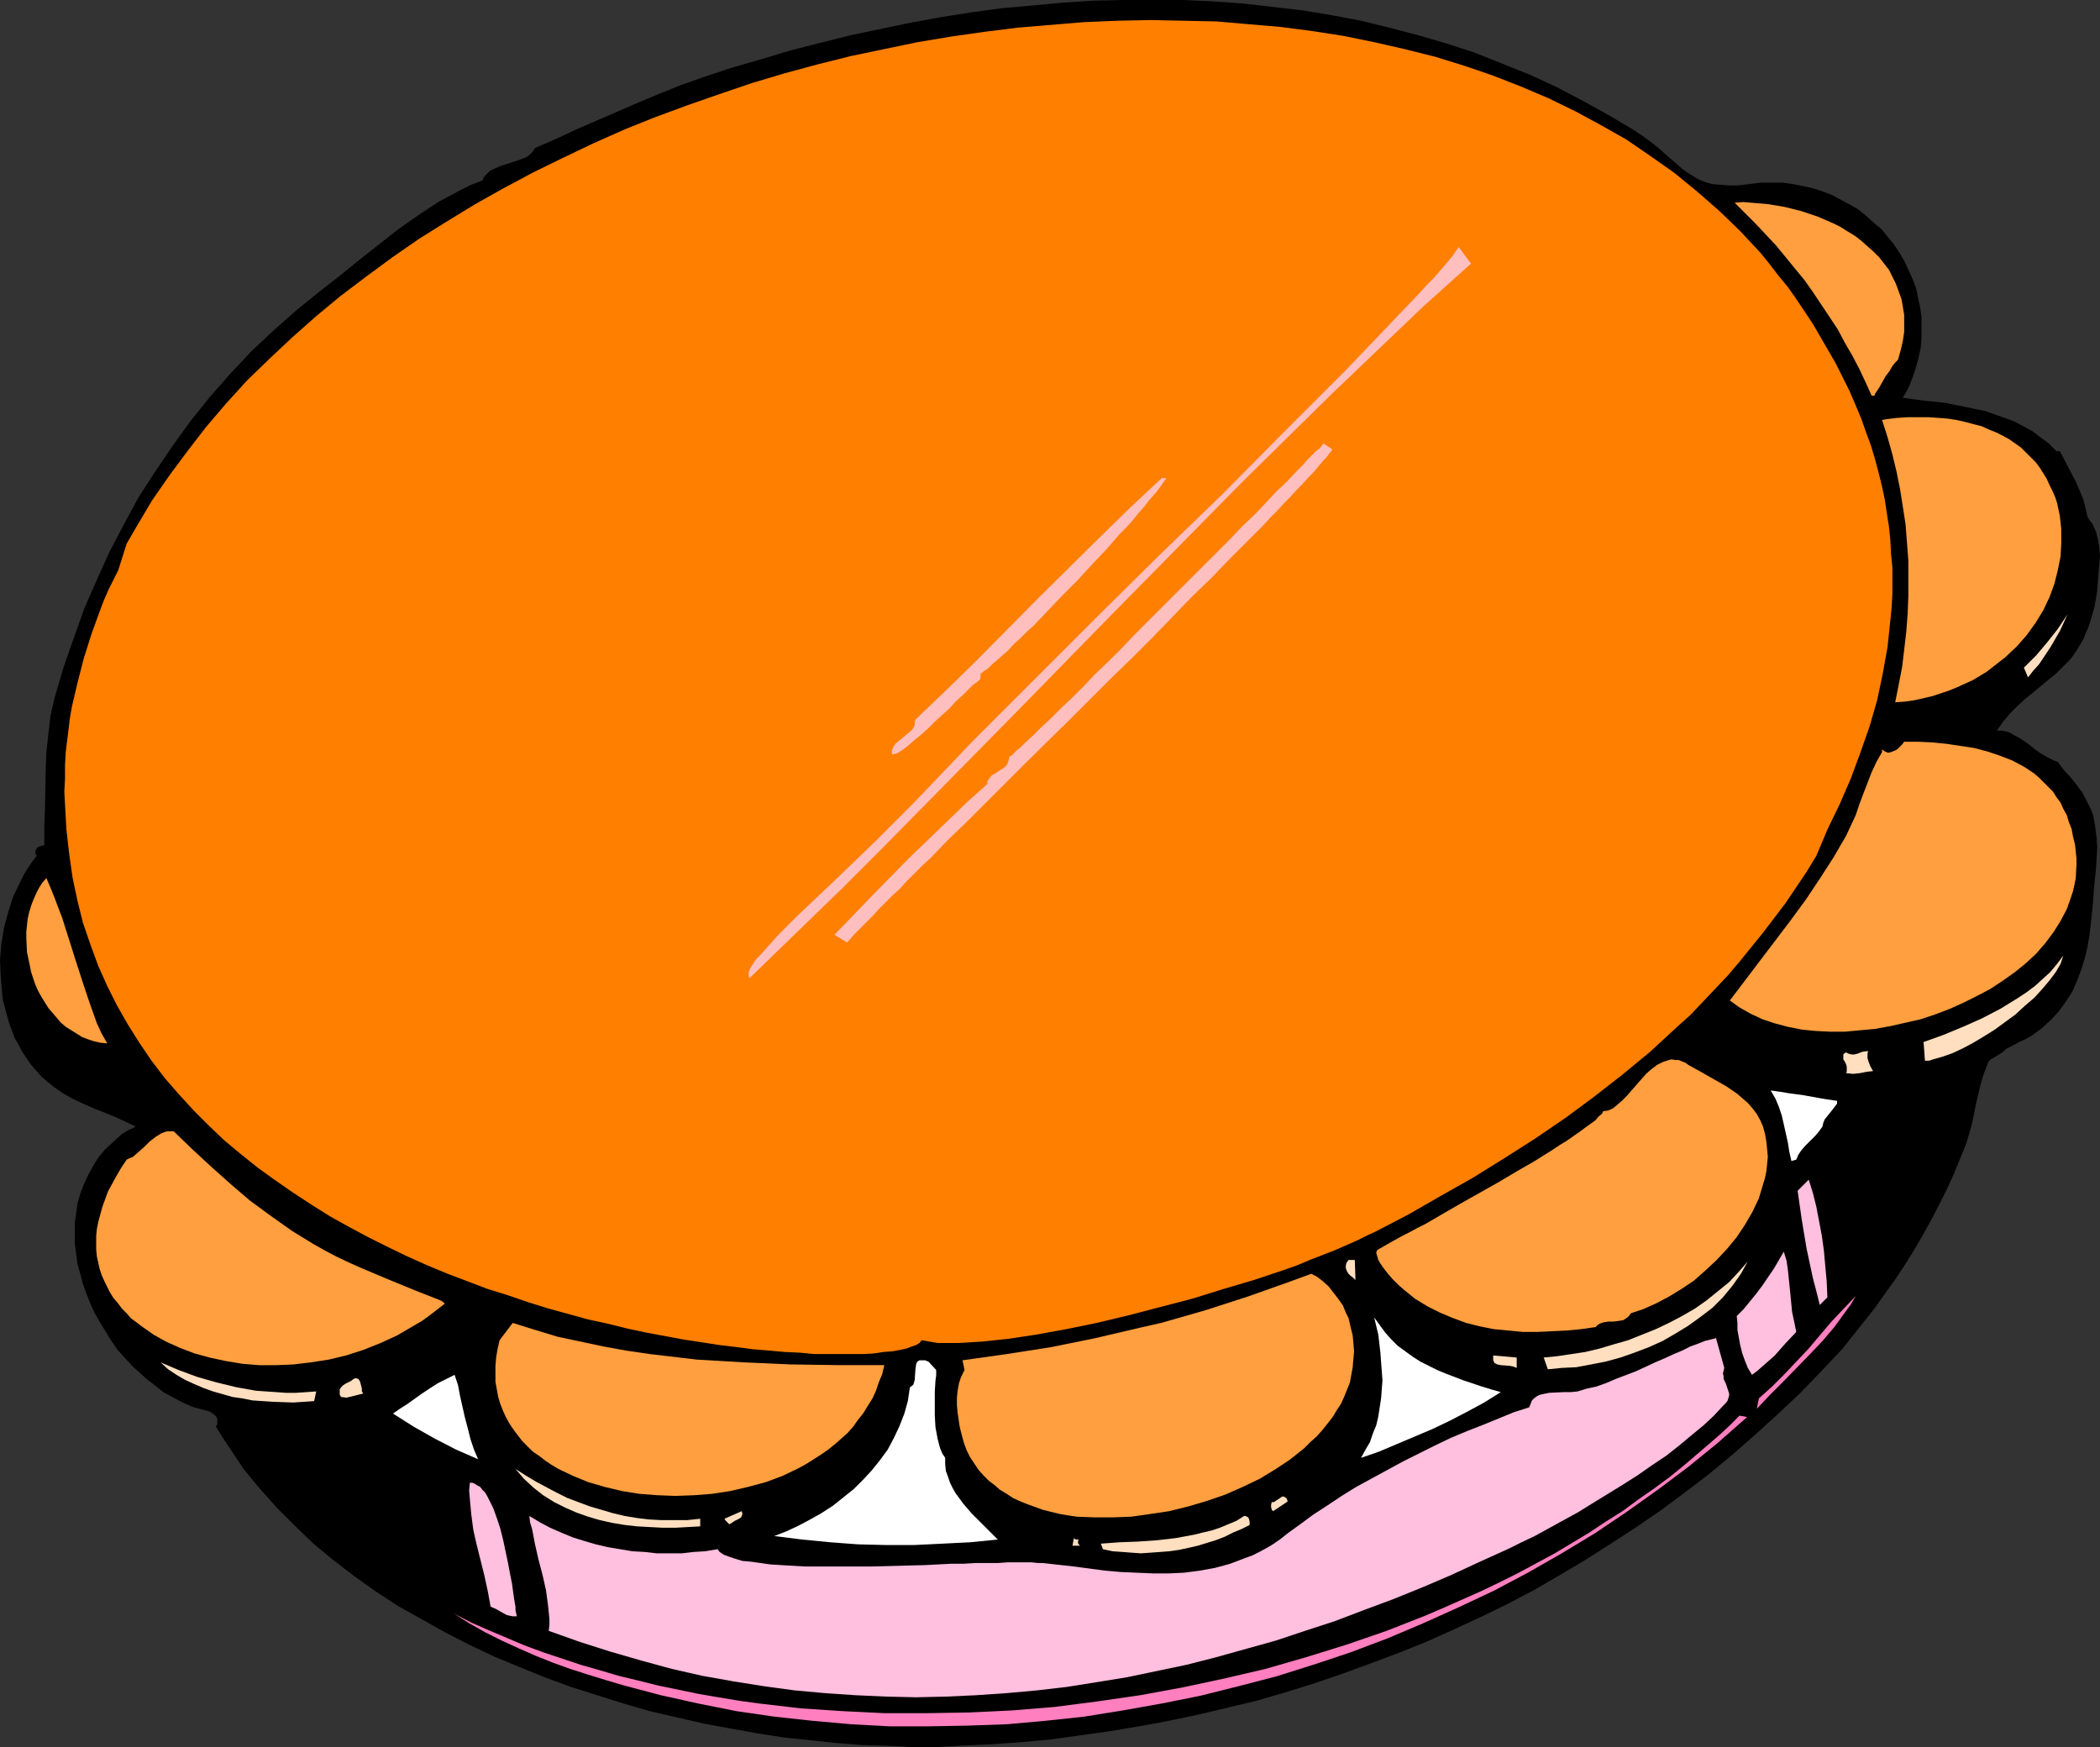 <?xml version="1.0" encoding="UTF-8" standalone="no"?>
<svg
   version="1.0"
   width="129.766mm"
   height="107.97mm"
   id="svg37"
   sodipodi:docname="Tambourine 03.wmf"
   xmlns:inkscape="http://www.inkscape.org/namespaces/inkscape"
   xmlns:sodipodi="http://sodipodi.sourceforge.net/DTD/sodipodi-0.dtd"
   xmlns="http://www.w3.org/2000/svg"
   xmlns:svg="http://www.w3.org/2000/svg">
  <rect width="100%" height="100%" fill="#333333" stroke="none"/>
  <sodipodi:namedview
     id="namedview37"
     pagecolor="#ffffff"
     bordercolor="#000000"
     borderopacity="0.25"
     inkscape:showpageshadow="2"
     inkscape:pageopacity="0.0"
     inkscape:pagecheckerboard="0"
     inkscape:deskcolor="#d1d1d1"
     inkscape:document-units="mm" />
  <defs
     id="defs1">
    <pattern
       id="WMFhbasepattern"
       patternUnits="userSpaceOnUse"
       width="6"
       height="6"
       x="0"
       y="0" />
  </defs>
  <path
     style="fill:#000000;fill-opacity:1;fill-rule:evenodd;stroke:none"
     d="m 444.399,92.928 4.848,0.646 4.848,0.485 4.848,0.97 2.262,0.485 2.424,0.485 2.262,0.808 2.262,0.808 2.262,0.808 2.101,1.131 2.101,1.131 1.939,1.455 1.939,1.455 1.778,1.778 h 0.808 l 1.939,3.717 1.939,3.717 0.808,1.939 0.808,1.939 0.485,1.939 0.485,2.101 0.485,0.808 0.646,0.808 0.808,1.778 0.485,1.778 0.323,1.939 0.162,2.101 -0.162,1.939 -0.323,3.879 -0.162,2.101 -0.323,2.101 -0.323,1.778 -0.485,1.778 -0.485,1.616 -0.485,1.455 -0.646,1.455 -0.485,1.293 -0.808,1.293 -0.646,1.131 -1.454,2.101 -1.778,1.778 -1.616,1.616 -3.717,3.071 -1.778,1.455 -1.778,1.455 -1.778,1.616 -1.778,1.778 -1.616,1.939 -1.454,2.101 h 1.131 l 0.97,0.162 0.97,0.323 0.808,0.485 1.778,0.97 1.616,1.131 1.616,1.293 1.616,1.131 1.778,0.97 0.97,0.485 0.97,0.323 1.293,1.778 1.616,1.778 1.454,1.778 1.293,1.778 0.808,1.455 0.646,1.293 0.646,1.293 0.485,1.293 0.485,2.586 0.323,2.586 0.162,2.424 -0.162,2.747 -0.162,2.586 -0.323,2.909 -0.485,6.141 -0.323,2.909 -0.323,2.909 -0.485,2.909 -0.646,2.747 -0.808,2.586 -0.97,2.586 -1.131,2.586 -1.454,2.263 -1.616,2.263 -1.778,1.939 -2.262,2.101 -1.131,0.808 -1.293,0.97 -1.454,0.808 -1.454,0.646 -1.454,0.808 -1.616,0.808 -0.485,0.485 -0.646,0.485 -1.293,0.808 -1.131,0.646 -0.485,0.485 -0.323,0.808 -0.808,2.101 -0.646,2.101 -1.131,4.687 -0.97,4.848 -0.646,2.263 -0.646,2.263 -1.454,3.556 -1.454,3.556 -1.616,3.556 -1.778,3.556 -1.939,3.717 -1.939,3.556 -2.101,3.556 -2.101,3.394 -2.262,3.394 -2.424,3.394 -2.424,3.394 -2.424,3.071 -2.586,3.232 -2.424,3.071 -2.586,2.747 -2.747,2.909 -4.848,5.01 -5.171,4.848 -5.171,4.687 -5.333,4.687 -5.494,4.525 -5.494,4.202 -5.656,4.202 -5.656,3.879 -5.979,3.879 -5.818,3.717 -5.979,3.556 -6.141,3.556 -6.141,3.232 -6.302,3.071 -6.302,2.909 -6.464,2.909 -6.464,2.586 -6.464,2.424 -6.626,2.424 -6.626,2.263 -6.787,2.101 -6.626,1.939 -6.787,1.616 -6.787,1.616 -6.949,1.455 -6.949,1.293 -6.787,1.131 -6.949,0.97 -6.949,0.97 -7.11,0.646 -6.949,0.485 -7.11,0.323 -5.494,0.323 h -5.656 l -5.818,-0.323 -5.979,-0.162 -5.979,-0.485 -6.141,-0.646 -6.141,-0.646 -6.141,-0.97 -6.302,-1.131 -6.141,-1.131 -6.302,-1.455 -6.302,-1.455 -6.141,-1.778 -6.141,-1.939 -6.141,-1.939 -6.141,-2.263 -5.979,-2.424 -5.818,-2.424 -5.818,-2.747 -5.656,-2.909 -5.494,-3.071 -5.494,-3.071 -5.171,-3.394 -5.01,-3.556 -4.848,-3.717 -4.686,-3.879 -4.363,-4.202 -4.202,-4.202 -4.04,-4.525 -3.717,-4.525 -3.232,-4.848 -1.616,-2.424 -1.616,-2.586 0.323,-0.646 v -0.646 -0.485 l -0.162,-0.485 -0.323,-0.323 -0.323,-0.323 -0.97,-0.646 -1.131,-0.323 -1.293,-0.323 -1.131,-0.323 -0.97,-0.323 -2.101,-0.97 -2.101,-1.131 -2.101,-1.131 -1.778,-1.455 -1.939,-1.455 -1.778,-1.616 -1.778,-1.616 -1.778,-1.939 -1.616,-1.778 -1.454,-2.101 -1.293,-2.101 -1.293,-2.101 -1.293,-2.263 -0.97,-2.101 -0.97,-2.424 -0.808,-2.263 -0.646,-2.424 -0.646,-2.263 -0.323,-2.424 -0.323,-2.424 v -2.263 -2.424 l 0.323,-2.263 0.323,-2.424 0.646,-2.263 0.808,-2.101 0.97,-2.101 1.131,-2.101 1.293,-2.101 1.616,-1.939 1.939,-1.778 1.939,-1.778 0.808,-0.485 0.808,-0.485 0.808,-0.323 0.808,-0.485 -2.424,-1.131 -2.424,-1.131 -2.424,-0.97 -2.424,-0.97 -2.586,-1.131 -2.424,-1.131 -2.262,-1.293 -2.101,-1.455 -1.616,-1.293 -1.293,-1.131 -1.293,-1.455 -1.131,-1.293 -2.101,-3.071 -0.808,-1.616 L 3.394,242.421 2.101,238.866 1.616,237.088 1.131,235.31 0.646,233.533 0.485,231.755 0.162,227.876 0,224.159 l 0.323,-3.717 0.646,-3.879 0.97,-3.556 1.131,-3.556 1.616,-3.394 0.808,-1.616 0.97,-1.616 0.97,-1.455 1.131,-1.455 -0.323,-0.646 v -0.323 l 0.162,-0.485 0.162,-0.323 0.323,-0.323 0.485,-0.162 0.485,-0.162 h 0.485 v -4.364 l 0.162,-4.364 0.162,-8.566 0.162,-4.525 0.485,-4.364 0.485,-4.202 0.485,-2.101 0.485,-2.101 2.101,-7.111 2.424,-6.949 2.424,-6.788 2.909,-6.626 2.909,-6.465 3.394,-6.465 3.394,-6.303 3.878,-5.98 4.04,-5.98 4.202,-5.818 4.525,-5.656 4.686,-5.333 5.01,-5.333 5.333,-5.01 5.494,-4.848 5.818,-4.687 4.363,-3.394 4.363,-3.556 4.525,-3.556 4.525,-3.556 4.848,-3.394 4.686,-3.071 2.424,-1.293 2.424,-1.293 2.586,-1.293 2.586,-0.97 0.485,-0.97 0.646,-0.646 0.646,-0.646 0.646,-0.323 1.778,-0.808 3.555,-1.131 1.778,-0.646 0.808,-0.323 0.808,-0.646 0.646,-0.646 0.485,-0.808 4.848,-2.101 4.848,-2.263 9.696,-4.202 4.848,-2.101 5.01,-2.101 4.848,-1.939 5.01,-1.778 6.787,-2.263 6.787,-1.939 6.949,-2.101 6.949,-1.778 7.11,-1.778 6.949,-1.455 6.949,-1.455 7.11,-1.293 7.11,-1.131 7.11,-0.97 7.11,-0.646 7.11,-0.646 7.11,-0.485 L 262.115,0 h 7.11 7.11 l 6.949,0.323 6.949,0.485 6.949,0.808 6.949,0.808 6.949,1.131 6.787,1.293 6.626,1.616 6.787,1.778 6.626,1.939 6.464,2.101 6.464,2.586 6.464,2.586 6.302,2.909 6.141,3.232 6.141,3.394 5.979,3.556 2.101,1.455 1.778,1.293 1.616,1.293 1.454,1.293 1.293,1.131 1.293,1.131 1.293,1.131 1.293,0.97 1.293,0.808 1.293,0.808 1.616,0.646 1.616,0.485 1.939,0.162 1.939,0.162 h 2.262 l 1.293,-0.162 1.293,-0.162 2.586,-0.323 h 2.586 2.586 l 2.424,0.323 2.424,0.485 2.262,0.485 2.424,0.808 2.101,0.808 2.101,1.131 2.101,1.131 1.939,1.131 1.778,1.455 1.778,1.616 1.778,1.455 1.454,1.778 1.454,1.778 1.293,1.939 1.131,1.939 0.97,2.101 0.97,2.101 0.808,2.101 0.485,2.263 0.485,2.263 0.323,2.263 v 2.263 2.424 l -0.162,2.424 -0.485,2.263 -0.646,2.424 -0.808,2.424 -0.97,2.424 z"
     id="path1" />
  <path
     style="fill:#ff7f00;fill-opacity:1;fill-rule:evenodd;stroke:none"
     d="m 426.785,193.775 -2.586,6.141 -2.262,3.717 -5.01,7.434 -2.586,3.394 -2.586,3.394 -2.747,3.394 -2.747,3.394 -2.747,3.232 -2.909,3.071 -2.909,3.071 -2.909,3.071 -3.07,2.747 -6.302,5.818 -6.464,5.333 -6.626,5.172 -6.787,5.01 -7.11,4.848 -7.11,4.525 -7.272,4.525 -7.434,4.202 -7.595,4.364 -7.757,4.04 -2.101,0.97 -2.262,1.131 -2.586,1.131 -2.586,1.131 -2.909,1.131 -2.909,1.131 -3.07,1.293 -3.232,1.131 -3.394,1.131 -3.394,1.131 -7.11,2.101 -7.272,2.263 -7.434,1.939 -7.434,1.939 -7.434,1.778 -7.11,1.455 -3.555,0.646 -3.555,0.646 -3.232,0.485 -3.232,0.485 -3.07,0.323 -3.07,0.323 -2.747,0.162 -2.747,0.162 h -2.586 -2.262 l -3.717,-0.646 -0.485,0.646 -0.808,0.485 -0.97,0.323 -1.293,0.485 -1.454,0.323 -1.778,0.323 -2.101,0.162 -2.101,0.323 -2.424,0.162 h -2.747 -2.747 -3.07 -3.07 l -3.394,-0.323 -3.555,-0.162 -3.555,-0.323 -3.878,-0.323 -3.717,-0.485 -4.04,-0.485 -4.202,-0.646 -4.202,-0.646 -4.363,-0.808 -4.363,-0.808 -4.525,-0.97 -4.525,-1.131 -4.525,-0.97 -4.686,-1.293 -4.686,-1.293 -4.686,-1.455 -4.686,-1.616 -4.686,-1.455 -4.686,-1.778 -4.686,-1.778 -4.686,-1.939 -4.686,-2.101 -4.686,-2.263 -4.525,-2.263 -4.525,-2.424 -4.363,-2.424 -4.363,-2.747 -4.202,-2.747 -4.202,-2.909 -4.04,-2.909 -4.04,-3.232 -3.878,-3.232 -3.555,-3.394 -3.555,-3.556 -3.555,-3.879 -3.232,-3.717 -3.07,-4.04 -2.747,-4.04 -2.747,-4.364 -2.586,-4.525 -2.262,-4.525 -2.101,-4.687 -1.778,-4.848 -1.778,-5.172 -1.293,-5.172 -1.131,-5.333 -0.808,-5.657 -0.646,-5.657 -0.323,-5.818 -0.162,-3.071 0.162,-3.071 v -3.071 l 0.162,-3.071 0.323,-2.586 0.323,-2.586 0.323,-2.747 0.485,-2.747 1.293,-5.495 1.454,-5.657 1.778,-5.657 1.939,-5.333 0.97,-2.586 1.131,-2.586 1.131,-2.263 1.131,-2.263 1.939,-6.141 2.424,-4.202 3.555,-5.98 4.04,-5.818 4.202,-5.657 4.363,-5.657 4.686,-5.495 4.848,-5.333 5.171,-5.01 5.333,-5.01 5.656,-5.01 5.656,-4.687 5.979,-4.525 6.141,-4.525 6.302,-4.364 6.464,-4.04 6.626,-4.04 6.626,-3.717 6.949,-3.717 6.949,-3.394 7.11,-3.394 7.272,-3.232 7.272,-2.909 7.434,-2.747 7.434,-2.586 7.595,-2.586 7.595,-2.263 7.757,-2.101 7.757,-1.939 7.757,-1.616 7.757,-1.616 7.757,-1.293 7.918,-1.131 7.757,-0.97 7.757,-0.646 7.757,-0.646 7.757,-0.323 7.757,-0.162 7.595,0.162 7.757,0.162 7.434,0.646 7.595,0.646 7.434,0.97 7.272,1.131 7.11,1.455 7.11,1.616 7.11,1.778 6.787,2.101 6.626,2.263 6.626,2.586 6.464,2.747 6.302,3.071 5.979,3.232 5.979,3.394 5.656,3.879 5.494,3.879 5.333,4.364 5.171,4.525 4.848,4.687 4.686,5.01 2.101,2.586 2.101,2.747 2.262,2.747 1.939,2.747 1.939,2.909 1.939,2.909 1.778,3.071 1.778,3.071 1.778,3.071 3.232,6.465 1.454,3.394 1.293,3.071 1.131,3.232 1.131,3.071 0.97,3.232 0.808,3.071 0.808,3.232 0.646,3.071 0.485,3.232 0.485,3.071 0.323,3.071 0.162,3.232 0.323,3.232 v 6.141 l -0.162,3.071 -0.323,3.232 -0.646,6.141 -1.131,6.303 -1.293,6.141 -1.778,6.141 -2.101,5.98 -2.262,6.141 -2.586,5.98 z"
     id="path2" />
  <path
     style="fill:#ff9f3f;fill-opacity:1;fill-rule:evenodd;stroke:none"
     d="m 443.268,84.039 -0.323,0.323 -0.323,0.323 -0.646,0.808 -0.646,1.131 -0.97,1.293 -1.454,2.586 -0.646,0.97 -0.323,0.485 -0.162,0.485 h -0.646 l -1.454,-3.232 -1.454,-3.071 -1.616,-3.071 -1.778,-3.071 -1.616,-3.071 -1.939,-2.909 -3.878,-5.818 -1.939,-2.747 -2.262,-2.747 -4.363,-5.333 -4.848,-5.172 -4.848,-4.848 1.939,-0.162 1.939,0.162 3.878,0.323 3.878,0.646 3.878,0.97 3.878,1.293 3.717,1.616 1.616,0.808 1.778,1.131 1.616,0.97 1.454,1.131 1.454,1.293 1.454,1.293 1.293,1.293 1.131,1.455 1.131,1.455 0.808,1.616 0.808,1.616 0.646,1.778 0.646,1.778 0.323,1.778 0.323,1.939 v 1.939 2.101 l -0.323,2.101 -0.485,2.101 z"
     id="path3" />
  <path
     style="fill:#ffbfbf;fill-opacity:1;fill-rule:evenodd;stroke:none"
     d="m 343.561,61.575 -10.989,9.858 -10.666,10.182 -10.827,10.343 -10.504,10.343 -10.504,10.343 -10.504,10.667 -20.846,21.171 -20.685,21.171 -20.846,21.171 -10.342,10.505 -10.504,10.505 -10.666,10.343 -10.666,10.343 -0.162,-0.808 v -0.646 l 0.323,-0.808 0.485,-0.808 0.97,-1.455 0.485,-0.485 0.323,-0.323 0.162,-0.162 4.202,-4.687 4.525,-4.525 9.05,-8.566 9.05,-8.727 4.363,-4.364 4.363,-4.364 14.059,-14.707 14.544,-14.545 14.544,-14.545 14.544,-14.384 14.706,-14.222 14.382,-14.545 14.382,-14.384 7.11,-7.434 7.11,-7.434 3.07,-3.232 1.616,-1.778 1.616,-1.616 3.07,-3.556 1.454,-1.778 1.293,-1.939 z"
     id="path4" />
  <path
     style="fill:#ff9f3f;fill-opacity:1;fill-rule:evenodd;stroke:none"
     d="m 442.622,164.038 0.808,-4.04 0.808,-4.202 0.485,-4.04 0.485,-4.202 0.323,-4.202 0.162,-4.04 v -4.202 -4.202 l -0.323,-4.202 -0.323,-4.202 -0.646,-4.202 -0.646,-4.04 -0.808,-4.04 -0.97,-4.04 -1.131,-4.04 -1.293,-4.04 0.808,-0.162 2.586,-0.323 2.586,-0.162 h 2.586 2.424 l 2.262,0.162 2.101,0.162 2.101,0.323 2.101,0.485 1.778,0.485 1.939,0.485 1.778,0.808 1.616,0.646 1.616,0.808 1.454,0.808 2.747,1.939 1.131,1.131 1.131,1.131 1.131,1.131 0.97,1.293 0.808,1.293 0.808,1.293 0.646,1.455 0.646,1.293 0.646,1.455 0.485,1.455 0.646,3.071 0.323,3.071 v 3.232 l -0.162,3.071 -0.646,3.232 -0.808,3.232 -1.131,3.071 -1.454,3.071 -1.778,2.909 -2.101,2.909 -2.262,2.586 -2.747,2.586 -2.909,2.263 -1.454,1.131 -1.616,0.97 -1.616,0.97 -1.778,0.808 -1.778,0.808 -1.939,0.808 -1.939,0.646 -1.939,0.646 -2.101,0.485 -2.101,0.485 -2.262,0.323 z"
     id="path5" />
  <path
     style="fill:#ffbfbf;fill-opacity:1;fill-rule:evenodd;stroke:none"
     d="m 311.08,104.888 v 0.323 l -0.323,0.323 -0.485,0.646 -0.485,0.646 -0.646,0.646 -0.808,0.97 -0.808,0.97 -0.97,1.131 -1.131,1.131 -1.293,1.455 -1.293,1.293 -1.454,1.616 -1.454,1.455 -1.616,1.778 -1.616,1.616 -1.778,1.939 -1.778,1.778 -1.939,1.939 -4.04,4.04 -4.202,4.364 -4.525,4.364 -4.525,4.687 -4.686,4.848 -4.848,4.848 -5.01,4.848 -9.858,9.858 -9.858,9.697 -4.848,4.848 -4.525,4.525 -4.525,4.525 -4.363,4.202 -4.04,4.202 -1.939,1.778 -1.939,1.939 -1.778,1.778 -1.616,1.778 -1.778,1.616 -1.616,1.616 -1.454,1.455 -1.293,1.455 -1.293,1.293 -1.131,1.131 -1.131,1.131 -0.97,0.97 -0.808,0.97 -0.808,0.808 -2.909,-1.778 8.726,-9.05 8.726,-8.889 9.05,-8.727 4.525,-4.364 4.686,-4.202 v -0.646 l 0.323,-0.485 0.646,-0.808 0.808,-0.485 0.97,-0.646 0.808,-0.485 0.808,-0.646 0.323,-0.485 0.162,-0.485 0.162,-0.485 0.162,-0.808 h 0.162 l 0.323,-0.162 0.323,-0.323 0.485,-0.485 0.485,-0.485 0.646,-0.485 0.646,-0.646 0.646,-0.646 1.778,-1.616 1.939,-1.939 2.101,-1.939 2.424,-2.424 2.586,-2.424 2.747,-2.747 2.747,-2.909 3.07,-2.909 3.07,-3.071 3.07,-3.232 6.464,-6.465 3.232,-3.232 3.232,-3.232 3.232,-3.232 3.07,-3.071 3.07,-3.071 2.909,-3.071 2.909,-2.747 2.586,-2.747 2.424,-2.586 2.424,-2.263 2.101,-2.263 1.778,-1.778 0.808,-0.97 0.808,-0.808 0.646,-0.646 0.646,-0.646 0.646,-0.485 0.485,-0.485 0.323,-0.485 0.323,-0.323 z"
     id="path6" />
  <path
     style="fill:#ffbfbf;fill-opacity:1;fill-rule:evenodd;stroke:none"
     d="m 272.457,111.675 -0.646,0.808 -0.646,0.97 -0.808,1.131 -0.97,1.131 -1.131,1.293 -1.131,1.455 -1.293,1.455 -1.293,1.616 -1.454,1.616 -1.616,1.616 -3.07,3.556 -3.394,3.556 -3.394,3.717 -3.555,3.556 -3.394,3.556 -3.232,3.394 -1.616,1.455 -1.616,1.616 -1.454,1.293 -1.293,1.455 -1.293,1.131 -1.293,1.131 -1.131,0.97 -0.97,0.97 -0.97,0.646 -0.808,0.646 v 1.131 l -0.323,0.323 -0.323,0.323 -1.131,0.808 -1.131,1.131 -1.293,1.293 -1.616,1.455 -1.454,1.616 -3.394,3.071 -1.616,1.616 -1.616,1.455 -1.616,1.293 -1.454,1.293 -1.293,0.97 -0.485,0.323 -0.485,0.323 -0.485,0.162 -0.485,0.162 h -0.323 -0.162 v -0.808 l 0.162,-0.485 0.323,-0.646 0.323,-0.485 0.97,-0.808 0.97,-0.808 0.97,-0.808 0.97,-0.808 0.323,-0.485 0.323,-0.646 v -0.485 l 0.162,-0.808 7.272,-6.949 7.11,-6.949 14.221,-14.384 14.382,-14.222 7.11,-6.949 7.434,-6.949 z"
     id="path7" />
  <path
     style="fill:#ffdfbf;fill-opacity:1;fill-rule:evenodd;stroke:none"
     d="m 473.649,158.22 -0.97,-2.263 1.454,-1.455 1.454,-1.455 2.586,-3.071 2.424,-3.071 2.262,-3.394 -0.808,1.778 -0.97,2.101 -1.131,1.939 -1.131,1.939 -1.293,1.939 -1.293,1.939 -1.454,1.616 z"
     id="path8" />
  <path
     style="fill:#ff9f3f;fill-opacity:1;fill-rule:evenodd;stroke:none"
     d="m 404,233.694 7.11,-9.374 7.11,-9.374 3.555,-4.848 3.232,-4.848 3.232,-5.01 2.909,-5.01 1.131,-2.424 1.131,-2.424 0.808,-2.424 0.97,-2.586 1.939,-5.01 1.131,-2.424 1.293,-2.263 v -0.646 l 0.646,0.485 0.808,0.323 0.646,-0.162 0.808,-0.323 0.646,-0.323 0.646,-0.646 0.485,-0.485 0.485,-0.646 h 3.232 l 3.394,0.162 3.232,0.323 3.232,0.485 3.232,0.485 3.07,0.808 2.909,0.97 2.909,1.131 2.747,1.455 2.424,1.616 1.131,0.97 1.131,1.131 0.97,0.97 1.131,1.131 0.808,1.293 0.97,1.293 0.646,1.455 0.808,1.455 0.485,1.616 0.646,1.616 0.323,1.778 0.485,1.939 0.162,1.616 0.162,1.455 v 1.616 l -0.162,3.071 -0.323,1.616 -0.323,1.455 -0.485,1.455 -0.97,2.747 -1.454,2.747 -1.616,2.586 -1.939,2.586 -2.101,2.424 -2.424,2.263 -2.586,2.101 -2.747,1.939 -2.909,1.939 -3.07,1.616 -3.232,1.616 -3.232,1.455 -3.394,1.293 -3.394,1.131 -3.555,0.808 -3.555,0.808 -3.555,0.646 -3.555,0.323 -3.394,0.323 h -3.555 l -3.394,-0.162 -3.232,-0.323 -3.232,-0.646 -3.07,-0.808 -2.909,-0.97 -2.747,-1.293 -2.586,-1.455 z"
     id="path9" />
  <path
     style="fill:#ff9f3f;fill-opacity:1;fill-rule:evenodd;stroke:none"
     d="m 25.048,243.714 -1.616,-0.162 -1.454,-0.323 -1.454,-0.485 -1.293,-0.485 -1.293,-0.808 -1.293,-0.808 -1.293,-0.808 -1.131,-0.97 -0.97,-1.131 -0.97,-1.131 -0.97,-1.131 -0.808,-1.293 L 9.696,232.886 8.888,231.432 8.242,229.977 7.757,228.523 7.272,227.068 6.949,225.452 6.302,222.381 6.141,219.149 v -1.455 l 0.162,-1.616 0.162,-1.455 0.323,-1.455 0.485,-1.616 0.485,-1.293 0.646,-1.455 0.646,-1.293 0.808,-1.293 0.97,-1.131 0.97,2.263 0.97,2.424 1.778,4.687 3.07,9.697 1.616,5.01 1.616,4.848 1.778,5.01 1.131,2.424 z"
     id="path10" />
  <path
     style="fill:#ffdfbf;fill-opacity:1;fill-rule:evenodd;stroke:none"
     d="m 449.571,247.755 -0.323,-4.364 4.525,-1.616 4.686,-1.939 4.363,-1.939 4.363,-2.263 2.101,-1.293 2.101,-1.293 1.939,-1.293 1.939,-1.455 1.778,-1.616 1.778,-1.616 1.616,-1.939 1.454,-1.939 -0.323,0.97 -0.323,0.97 -1.131,1.939 -1.454,1.939 -1.778,2.101 -1.778,1.939 -2.262,1.939 -2.101,1.939 -2.424,1.778 -2.424,1.778 -2.586,1.616 -2.424,1.455 -2.424,1.293 -2.424,1.131 -2.262,0.808 -2.262,0.646 -0.97,0.323 z"
     id="path11" />
  <path
     style="fill:#ffdfbf;fill-opacity:1;fill-rule:evenodd;stroke:none"
     d="m 437.451,250.179 -1.454,0.162 -1.616,0.323 -1.616,0.162 -1.616,-0.162 0.162,-0.323 v -0.485 -0.646 l -0.162,-0.646 -0.323,-0.646 -0.323,-0.485 v -0.646 -0.485 l 0.323,-0.323 0.323,-0.162 0.646,0.323 0.646,0.162 h 0.646 l 0.646,-0.162 1.293,-0.485 1.293,-0.162 -0.162,0.485 v 0.485 0.646 l 0.162,0.646 0.485,1.293 z"
     id="path12" />
  <path
     style="fill:#ff9f3f;fill-opacity:1;fill-rule:evenodd;stroke:none"
     d="m 380.891,306.744 -0.323,0.485 -0.485,0.485 -0.485,0.323 -0.485,0.323 -0.97,0.162 -1.293,0.162 h -1.131 l -1.131,0.162 -0.97,0.323 -0.485,0.323 -0.485,0.485 -3.394,0.485 -3.394,0.323 -3.394,0.162 -3.394,0.162 h -3.394 l -3.394,-0.323 -3.394,-0.323 -3.232,-0.646 -3.232,-0.808 -3.07,-1.131 -3.07,-1.293 -2.909,-1.455 -2.909,-1.778 -2.586,-2.101 -1.293,-1.131 -1.293,-1.293 -1.131,-1.293 -1.131,-1.455 -0.646,-0.97 -0.485,-0.808 -0.323,-1.131 -0.162,-0.485 0.162,-0.646 0.808,-0.485 1.131,-0.646 1.131,-0.646 1.454,-0.808 1.454,-0.808 1.616,-0.808 1.778,-0.97 1.939,-0.97 1.939,-1.131 1.939,-1.131 4.202,-2.424 8.888,-5.01 4.363,-2.586 4.202,-2.424 3.878,-2.424 1.939,-1.293 1.616,-0.97 1.616,-1.131 1.616,-1.131 1.293,-0.97 1.131,-0.808 1.131,-0.808 0.646,-0.808 0.808,-0.646 0.323,-0.646 1.131,-0.162 1.131,-0.485 0.97,-0.808 1.131,-0.97 1.131,-1.131 1.131,-1.293 1.131,-1.293 1.131,-1.293 1.131,-1.293 1.293,-1.131 1.293,-0.97 1.293,-0.646 1.454,-0.485 0.646,-0.162 0.808,0.162 h 0.808 l 0.808,0.323 0.808,0.323 0.646,0.485 2.909,1.616 5.979,3.394 2.586,1.778 1.293,1.131 1.131,0.97 1.131,1.293 0.97,1.293 0.808,1.455 0.646,1.455 0.485,1.778 0.323,1.939 0.162,1.616 0.162,1.778 -0.162,1.616 -0.162,1.616 -0.323,1.616 -0.485,1.616 -0.485,1.616 -0.485,1.616 -1.454,3.071 -1.778,3.071 -1.939,2.909 -2.262,2.747 -2.424,2.586 -2.586,2.424 -2.747,2.424 -2.909,1.939 -2.909,1.778 -3.07,1.616 -2.909,1.293 z"
     id="path13" />
  <path
     style="fill:#ffffff;fill-opacity:1;fill-rule:evenodd;stroke:none"
     d="m 429.048,257.128 v 0.646 l -0.485,0.646 -0.485,0.646 -0.646,0.808 -0.646,0.808 -0.646,0.808 -0.323,0.808 -0.162,0.808 -0.808,1.131 -0.808,0.97 -1.778,1.778 -0.808,0.808 -0.808,0.97 -0.646,0.97 -0.485,1.131 -1.131,0.323 -0.485,-2.101 -0.323,-2.101 -0.97,-4.364 -0.485,-2.101 -0.646,-1.939 -0.808,-1.939 -1.131,-1.939 2.262,0.323 1.939,0.323 3.555,0.485 3.555,0.646 1.939,0.323 z"
     id="path14" />
  <path
     style="fill:#ff9f3f;fill-opacity:1;fill-rule:evenodd;stroke:none"
     d="m 40.562,264.239 4.363,4.202 4.363,4.04 4.525,4.04 4.525,3.879 4.848,3.556 5.01,3.556 5.01,3.071 2.586,1.455 2.747,1.455 3.07,1.455 2.909,1.293 6.141,2.586 6.302,2.586 6.141,2.424 0.808,0.646 -3.555,2.747 -1.778,1.293 -1.939,1.131 -3.878,2.263 -3.878,1.778 -4.04,1.616 -4.04,1.293 -4.04,0.97 -4.202,0.646 -4.04,0.485 -4.04,0.162 h -4.04 l -3.878,-0.323 -3.878,-0.646 -3.717,-0.808 -3.555,-0.97 -3.394,-1.293 -3.232,-1.455 -2.909,-1.616 -2.747,-1.939 -2.586,-1.939 -0.97,-1.131 -1.131,-1.131 -0.97,-1.293 -0.97,-1.131 -0.808,-1.293 -0.646,-1.293 -0.646,-1.293 -0.646,-1.455 -0.485,-1.455 -0.323,-1.455 -0.323,-1.455 -0.162,-1.616 v -3.232 l 0.162,-1.616 0.323,-1.616 0.485,-1.778 0.485,-1.778 0.646,-1.778 0.646,-1.778 0.97,-1.778 0.97,-1.778 1.131,-1.939 1.293,-1.939 0.646,-0.323 0.808,-0.323 1.293,-1.131 1.293,-1.131 1.293,-1.293 1.454,-1.131 1.293,-0.808 0.808,-0.323 0.646,-0.162 h 0.808 z"
     id="path15" />
  <path
     style="fill:#ffbfdf;fill-opacity:1;fill-rule:evenodd;stroke:none"
     d="m 426.785,303.027 -1.778,1.778 -0.808,-3.232 -0.808,-3.071 -1.454,-6.788 -1.131,-6.788 -0.97,-6.788 2.586,-2.586 0.97,3.071 0.808,3.232 0.646,3.394 0.646,3.394 0.485,3.556 0.323,3.556 0.323,3.556 z"
     id="path16" />
  <path
     style="fill:#ffbfdf;fill-opacity:1;fill-rule:evenodd;stroke:none"
     d="m 419.513,311.107 -2.586,2.747 -2.424,2.747 -2.747,2.424 -1.293,1.131 -1.293,0.97 -0.97,-1.616 -0.646,-1.616 -0.646,-1.778 -0.485,-1.939 -0.323,-1.778 -0.323,-1.778 v -1.616 l -0.162,-1.616 1.616,-1.616 1.454,-1.778 1.454,-1.778 1.454,-1.939 2.747,-4.04 1.131,-1.939 1.131,-1.939 0.646,2.101 0.323,2.263 0.485,4.687 0.485,5.01 0.485,2.263 z"
     id="path17" />
  <path
     style="fill:#ffdfbf;fill-opacity:1;fill-rule:evenodd;stroke:none"
     d="m 316.574,298.986 -0.485,-0.485 -0.646,-0.485 -0.485,-0.485 -0.323,-0.485 -0.323,-0.808 v -0.646 l 0.162,-0.646 0.485,-0.646 h 1.454 z"
     id="path18" />
  <path
     style="fill:#ffdfbf;fill-opacity:1;fill-rule:evenodd;stroke:none"
     d="m 361.499,319.835 -0.97,-2.747 3.232,-0.323 3.232,-0.485 3.232,-0.485 3.394,-0.808 3.232,-0.97 3.394,-0.97 3.232,-1.293 3.232,-1.293 3.07,-1.455 3.07,-1.616 3.07,-1.778 2.747,-1.939 2.586,-2.101 2.586,-2.101 2.262,-2.424 2.101,-2.424 -1.616,2.909 -1.939,2.747 -2.262,2.747 -2.424,2.424 -2.747,2.101 -2.909,2.101 -2.909,1.778 -3.07,1.778 -3.232,1.455 -3.394,1.293 -3.232,1.131 -3.555,0.97 -3.394,0.646 -3.394,0.646 -3.394,0.162 z"
     id="path19" />
  <path
     style="fill:#ff9f3f;fill-opacity:1;fill-rule:evenodd;stroke:none"
     d="m 225.27,319.996 -0.485,-2.263 10.342,-1.455 10.342,-1.616 10.342,-2.101 10.342,-2.424 5.01,-1.131 10.181,-2.909 10.019,-3.232 10.019,-3.556 4.848,-1.778 0.646,0.323 0.646,0.323 1.293,0.97 1.454,1.293 1.131,1.455 1.131,1.455 1.131,1.616 0.646,1.616 0.646,1.293 0.485,2.101 0.485,1.939 0.162,1.778 0.162,1.939 -0.162,1.778 -0.162,1.939 -0.323,1.778 -0.323,1.778 -0.646,1.616 -0.646,1.616 -0.808,1.778 -0.97,1.455 -0.97,1.616 -1.131,1.455 -1.293,1.616 -1.293,1.455 -1.454,1.293 -1.454,1.455 -3.232,2.586 -3.394,2.263 -3.717,2.263 -4.04,1.939 -4.04,1.778 -4.202,1.455 -4.363,1.293 -4.525,1.131 -4.363,0.646 -4.525,0.646 -4.363,0.162 h -4.202 l -4.202,-0.162 -2.101,-0.323 -1.939,-0.323 -1.939,-0.485 -1.939,-0.485 -1.778,-0.646 -1.778,-0.646 -1.616,-0.646 -1.778,-0.808 -1.454,-0.97 -1.616,-0.97 -1.293,-1.131 -1.293,-0.97 -1.293,-1.293 -1.131,-1.293 -0.97,-1.455 -0.97,-1.455 -0.808,-1.616 -0.646,-1.778 -0.485,-1.778 -0.485,-1.939 -0.485,-3.232 -0.162,-1.778 v -1.778 l 0.162,-1.616 0.323,-1.778 0.485,-1.455 z"
     id="path20" />
  <path
     style="fill:#ffffff;fill-opacity:1;fill-rule:evenodd;stroke:none"
     d="m 435.512,300.441 -1.454,1.939 z"
     id="path21" />
  <path
     style="fill:#ff7fbf;fill-opacity:1;fill-rule:evenodd;stroke:none"
     d="m 410.302,329.047 0.485,-2.424 3.07,-2.747 2.909,-2.909 5.656,-5.98 2.586,-3.071 2.747,-3.232 5.656,-5.98 -1.131,1.939 -1.293,1.778 -2.586,3.556 -2.747,3.232 -3.07,3.232 -6.141,6.303 -3.07,3.071 z"
     id="path22" />
  <path
     style="fill:#ffffff;fill-opacity:1;fill-rule:evenodd;stroke:none"
     d="m 350.51,325.168 -3.878,2.424 -3.878,2.101 -4.04,2.101 -4.04,1.939 -4.202,1.778 -4.202,1.778 -4.202,1.778 -4.202,1.455 0.97,-1.778 1.131,-1.939 0.646,-1.939 0.808,-1.939 0.485,-2.101 0.323,-2.101 0.323,-2.101 0.162,-2.101 0.162,-2.101 -0.162,-2.101 -0.323,-4.364 -0.485,-4.202 -0.97,-4.04 1.293,1.778 1.293,1.778 1.454,1.616 1.454,1.455 1.778,1.293 1.778,1.293 1.778,1.131 1.939,0.97 1.939,0.97 1.939,0.808 4.202,1.616 4.363,1.455 2.101,0.646 z"
     id="path23" />
  <path
     style="fill:#ff9f3f;fill-opacity:1;fill-rule:evenodd;stroke:none"
     d="m 206.525,318.865 -0.485,2.101 -0.808,1.939 -0.646,1.939 -0.808,1.778 -1.131,1.778 -0.97,1.616 -1.293,1.616 -1.131,1.616 -1.293,1.455 -1.454,1.293 -1.454,1.293 -1.616,1.293 -1.616,1.131 -1.778,1.131 -1.778,1.131 -1.778,0.97 -3.717,1.778 -3.878,1.455 -4.202,1.131 -4.202,0.97 -4.202,0.646 -4.202,0.323 -4.363,0.162 -4.202,-0.162 -4.202,-0.323 -4.04,-0.646 -4.04,-0.97 -3.878,-1.131 -3.555,-1.455 -3.394,-1.616 -1.616,-0.97 -1.454,-0.97 -1.454,-1.131 -1.454,-0.97 -1.293,-1.293 -1.131,-1.131 -1.131,-1.455 -0.97,-1.293 -0.97,-1.455 -0.808,-1.455 -0.646,-1.455 -0.646,-1.616 -0.485,-1.616 -0.323,-1.778 -0.323,-1.778 v -1.778 -1.939 l 0.162,-1.939 0.323,-1.939 0.485,-2.101 3.07,-4.04 5.171,1.616 5.333,1.616 5.333,1.131 5.333,1.131 5.333,0.97 5.494,0.808 5.494,0.646 5.494,0.646 5.494,0.323 5.494,0.323 10.989,0.485 10.989,0.162 z"
     id="path24" />
  <path
     style="fill:#ffbfdf;fill-opacity:1;fill-rule:evenodd;stroke:none"
     d="m 402.707,319.511 -0.162,0.646 -0.162,0.646 0.162,0.646 v 0.646 l 0.485,0.97 0.162,0.485 0.162,0.485 0.323,0.97 0.162,0.485 v 0.485 l -0.162,0.485 -0.162,0.646 -0.485,0.646 -0.646,0.646 -2.101,2.263 -2.424,2.263 -2.747,2.263 -2.909,2.424 -3.07,2.424 -3.394,2.263 -3.232,2.263 -3.555,2.263 -7.11,4.364 -3.394,2.101 -3.555,1.939 -3.232,1.778 -3.232,1.778 -3.07,1.455 -2.909,1.455 -6.787,3.071 -6.626,3.071 -6.787,2.909 -6.787,2.747 -6.949,2.586 -6.787,2.586 -6.949,2.263 -6.787,2.263 -6.949,1.939 -6.949,1.939 -6.949,1.778 -6.949,1.455 -6.949,1.455 -6.949,1.131 -7.11,1.131 -6.949,0.808 -7.11,0.646 -7.11,0.485 -6.949,0.323 -7.11,0.162 -7.11,-0.162 -7.11,-0.323 -7.11,-0.485 -7.11,-0.646 -7.11,-0.97 -7.11,-1.131 -7.272,-1.293 -7.11,-1.616 -7.11,-1.939 -7.272,-2.101 -7.11,-2.263 -7.272,-2.586 0.162,-1.293 v -1.455 l -0.162,-1.616 -0.162,-1.616 -0.485,-3.556 -0.808,-3.556 -0.97,-3.717 -0.808,-3.556 -0.646,-3.394 -0.485,-1.616 -0.162,-1.455 2.424,1.455 2.424,1.293 2.586,1.131 2.747,1.131 2.586,0.808 2.747,0.808 2.747,0.646 2.909,0.485 2.909,0.485 2.909,0.162 2.747,0.323 h 2.909 2.909 l 2.747,-0.323 2.747,-0.162 2.909,-0.485 0.485,0.646 0.97,0.646 1.293,0.485 1.454,0.485 1.616,0.485 1.939,0.162 2.262,0.323 2.262,0.323 2.586,0.162 2.747,0.162 2.747,0.162 h 2.909 6.141 6.464 l 6.302,-0.162 6.302,-0.162 6.141,-0.323 h 2.909 l 2.747,-0.162 h 2.747 2.424 l 2.262,-0.162 h 2.101 1.939 1.616 l 1.454,0.162 h 1.131 l 7.272,0.808 7.272,0.97 3.717,0.323 3.717,0.162 3.717,0.162 h 3.717 l 3.555,-0.162 3.717,-0.485 3.555,-0.646 3.555,-0.97 3.394,-1.293 1.778,-0.646 1.616,-0.808 1.778,-0.97 1.616,-0.97 1.616,-1.131 1.616,-1.293 2.909,-2.101 3.07,-2.263 3.232,-2.101 3.394,-2.263 3.394,-2.101 3.555,-1.939 7.434,-4.04 7.434,-3.717 3.717,-1.778 3.878,-1.616 3.717,-1.455 3.555,-1.455 3.555,-1.455 3.555,-1.131 0.323,-0.808 0.323,-0.808 0.485,-0.485 0.646,-0.485 0.646,-0.323 0.646,-0.162 1.616,-0.323 3.394,-0.162 h 1.616 l 1.616,-0.162 2.101,-0.646 2.262,-0.485 2.262,-0.808 2.262,-0.97 4.686,-1.778 4.525,-2.101 2.262,-0.97 2.101,-0.97 1.939,-0.808 1.939,-0.97 1.778,-0.646 1.616,-0.646 1.293,-0.323 1.293,-0.323 z"
     id="path25" />
  <path
     style="fill:#ffdfbf;fill-opacity:1;fill-rule:evenodd;stroke:none"
     d="m 354.227,319.511 -0.808,-0.323 -0.808,-0.162 -2.101,-0.162 -0.808,-0.162 -0.646,-0.323 -0.162,-0.323 -0.162,-0.323 v -0.485 -0.646 l 5.494,0.485 z"
     id="path26" />
  <path
     style="fill:#ffffff;fill-opacity:1;fill-rule:evenodd;stroke:none"
     d="m 218.645,319.996 v 1.293 l -0.162,1.131 -0.162,2.586 v 2.747 2.909 l 0.162,2.747 0.485,2.586 0.323,1.293 0.323,1.131 0.485,1.131 0.646,0.97 v 1.455 l 0.162,1.616 0.485,1.293 0.485,1.455 0.646,1.293 0.646,1.131 1.778,2.424 1.939,2.263 2.101,2.101 2.101,2.101 1.939,1.939 -6.464,0.646 -6.464,0.323 -6.626,0.323 h -6.464 l -6.626,-0.162 -6.464,-0.485 -6.626,-0.646 -6.464,-0.808 2.909,-1.131 2.747,-1.293 2.747,-1.455 2.586,-1.455 2.747,-1.778 2.424,-1.939 2.424,-1.939 2.101,-2.101 2.101,-2.263 1.939,-2.424 1.778,-2.424 1.454,-2.747 1.293,-2.747 1.131,-2.909 0.808,-2.909 0.485,-3.232 0.485,-0.323 0.323,-0.323 0.162,-0.485 0.162,-0.646 0.162,-2.424 0.162,-1.131 0.162,-0.485 0.323,-0.323 0.323,-0.162 h 0.646 0.646 l 0.808,0.323 z"
     id="path27" />
  <path
     style="fill:#ffdfbf;fill-opacity:1;fill-rule:evenodd;stroke:none"
     d="m 73.851,325.006 -0.485,2.263 v 0 l -4.848,0.323 -4.686,-0.162 -2.424,-0.162 -2.424,-0.162 -2.424,-0.485 -2.262,-0.323 -2.262,-0.646 -2.262,-0.646 -2.262,-0.808 -2.262,-0.97 -2.101,-0.97 -1.939,-1.131 -1.939,-1.293 -1.778,-1.616 4.202,1.778 4.363,1.616 4.525,1.293 4.686,1.131 4.525,0.808 4.686,0.323 2.262,0.162 h 2.424 l 2.424,-0.162 z"
     id="path28" />
  <path
     style="fill:#ffffff;fill-opacity:1;fill-rule:evenodd;stroke:none"
     d="m 111.665,340.844 -2.586,-1.131 -2.586,-1.131 -5.01,-2.586 -4.848,-2.747 -4.848,-3.071 1.616,-1.131 1.778,-1.131 3.394,-2.424 1.939,-1.293 1.778,-1.131 1.939,-0.97 1.939,-0.97 0.808,2.424 0.485,2.586 1.131,5.01 0.646,2.424 0.646,2.586 0.808,2.424 z"
     id="path29" />
  <path
     style="fill:#ffdfbf;fill-opacity:1;fill-rule:evenodd;stroke:none"
     d="m 84.84,325.491 -1.293,0.323 -1.293,0.323 -1.293,0.323 -1.293,-0.162 -0.323,-0.485 v -0.485 -0.808 l 0.323,-0.485 0.485,-0.485 0.485,-0.323 0.646,-0.323 0.646,-0.323 0.646,-0.485 0.323,-0.162 h 0.323 l 0.485,0.162 0.323,0.485 0.162,0.485 0.323,1.293 v 0.646 z"
     id="path30" />
  <path
     style="fill:#ff7fbf;fill-opacity:1;fill-rule:evenodd;stroke:none"
     d="m 408.04,330.986 -6.787,5.98 -6.949,5.657 -7.11,5.333 -7.272,5.172 -7.434,5.01 -7.757,4.687 -7.918,4.525 -7.918,4.202 -8.242,3.879 -8.242,3.717 -8.403,3.556 -8.565,3.232 -8.726,2.909 -8.726,2.747 -8.726,2.263 -9.05,2.263 -8.888,1.778 -9.05,1.616 -9.05,1.455 -9.05,0.97 -9.05,0.808 -9.211,0.323 -9.05,0.162 h -9.05 l -9.05,-0.485 -9.05,-0.808 -8.888,-0.97 -8.888,-1.293 -8.888,-1.778 -8.726,-1.939 -8.565,-2.263 -4.363,-1.293 -4.202,-1.293 -4.04,-1.293 -4.04,-1.455 -4.04,-1.616 -4.04,-1.778 -3.878,-1.778 -3.878,-1.939 -3.717,-2.101 -3.555,-2.263 4.04,2.101 4.04,1.778 4.202,1.778 4.202,1.778 4.363,1.616 4.363,1.455 4.363,1.455 4.525,1.293 4.363,1.293 4.686,1.131 4.525,1.131 4.686,0.97 4.686,0.97 4.686,0.808 4.848,0.808 4.686,0.646 9.696,1.131 4.848,0.323 4.848,0.323 9.858,0.485 h 10.019 l 9.858,-0.162 10.019,-0.485 9.858,-0.808 10.019,-1.293 10.019,-1.455 9.696,-1.778 9.858,-2.101 9.696,-2.263 9.534,-2.747 9.373,-2.909 9.373,-3.232 9.05,-3.556 4.525,-1.939 4.363,-1.939 4.363,-1.939 4.363,-2.101 4.202,-2.101 4.202,-2.263 4.202,-2.263 4.04,-2.424 4.04,-2.424 3.878,-2.586 3.878,-2.424 3.717,-2.747 3.717,-2.586 3.717,-2.747 3.555,-2.909 3.394,-2.909 2.262,-1.939 2.424,-2.101 2.262,-2.101 2.262,-2.263 z"
     id="path31" />
  <path
     style="fill:#ffdfbf;fill-opacity:1;fill-rule:evenodd;stroke:none"
     d="m 163.539,354.743 v 1.778 l -2.909,0.162 -2.909,0.162 h -2.909 l -3.07,-0.162 -2.909,-0.162 -2.909,-0.323 -2.909,-0.485 -2.909,-0.646 -2.747,-0.808 -2.747,-0.97 -2.586,-1.131 -2.586,-1.293 -2.586,-1.616 -2.262,-1.778 -2.262,-2.101 -1.939,-2.263 2.262,1.455 2.424,1.455 2.424,1.293 2.424,1.293 2.586,1.293 2.586,0.97 2.586,0.97 2.747,0.808 2.747,0.808 2.747,0.646 2.909,0.485 2.747,0.323 2.909,0.162 h 2.909 3.07 z"
     id="path32" />
  <path
     style="fill:#ffbfdf;fill-opacity:1;fill-rule:evenodd;stroke:none"
     d="m 120.715,377.531 h -0.97 l -0.808,-0.162 -0.646,-0.162 -1.454,-0.808 -0.808,-0.485 -1.454,-0.646 -0.646,-3.556 -0.808,-3.717 -1.778,-7.111 -0.808,-3.556 -0.485,-3.717 -0.323,-3.556 -0.162,-1.939 0.162,-1.778 h 0.646 l 0.646,0.323 0.485,0.323 0.646,0.323 0.485,0.646 0.646,0.646 0.485,0.808 0.485,0.97 0.97,1.939 0.808,2.263 0.808,2.424 0.646,2.586 1.131,5.333 0.485,2.586 0.485,2.424 0.323,2.424 0.323,2.101 0.162,0.808 v 0.808 l 0.162,0.808 z"
     id="path33" />
  <path
     style="fill:#ffdfbf;fill-opacity:1;fill-rule:evenodd;stroke:none"
     d="m 297.344,352.966 -0.162,-0.162 -0.162,-0.162 -0.162,-0.646 v -0.485 l 0.162,-0.646 h 0.485 l 0.485,-0.323 0.485,-0.323 0.485,-0.323 0.485,-0.323 h 0.485 l 0.162,0.162 0.323,0.162 0.162,0.323 0.162,0.485 z"
     id="path34" />
  <path
     style="fill:#ffdfbf;fill-opacity:1;fill-rule:evenodd;stroke:none"
     d="m 170.649,355.875 -0.323,0.162 -0.162,-0.162 -0.323,-0.323 -0.323,-0.323 -0.323,-0.485 4.04,-1.778 0.162,0.646 -0.162,0.485 -0.162,0.323 -0.485,0.323 -0.97,0.485 z"
     id="path35" />
  <path
     style="fill:#ffdfbf;fill-opacity:1;fill-rule:evenodd;stroke:none"
     d="m 291.849,356.198 -1.939,0.97 -1.939,0.808 -1.939,0.97 -2.101,0.808 -2.101,0.646 -2.101,0.646 -2.101,0.485 -2.262,0.485 -2.262,0.323 -2.101,0.162 -2.262,0.162 -2.262,0.162 -2.262,-0.162 -2.101,-0.162 -2.262,-0.162 -2.262,-0.485 -0.485,-1.293 4.363,-0.323 4.363,-0.162 4.525,-0.323 4.202,-0.485 4.363,-0.808 1.939,-0.485 2.101,-0.485 1.939,-0.646 1.939,-0.808 1.939,-0.808 1.778,-1.131 h 0.323 l 0.323,0.162 0.323,0.162 0.162,0.323 0.162,0.646 z"
     id="path36" />
  <path
     style="fill:#ffdfbf;fill-opacity:1;fill-rule:evenodd;stroke:none"
     d="m 251.934,359.592 -0.162,0.323 v 0.485 l 0.162,0.323 0.323,0.323 h -1.778 l 0.323,-1.778 0.162,0.162 0.323,0.162 z"
     id="path37" />
</svg>
